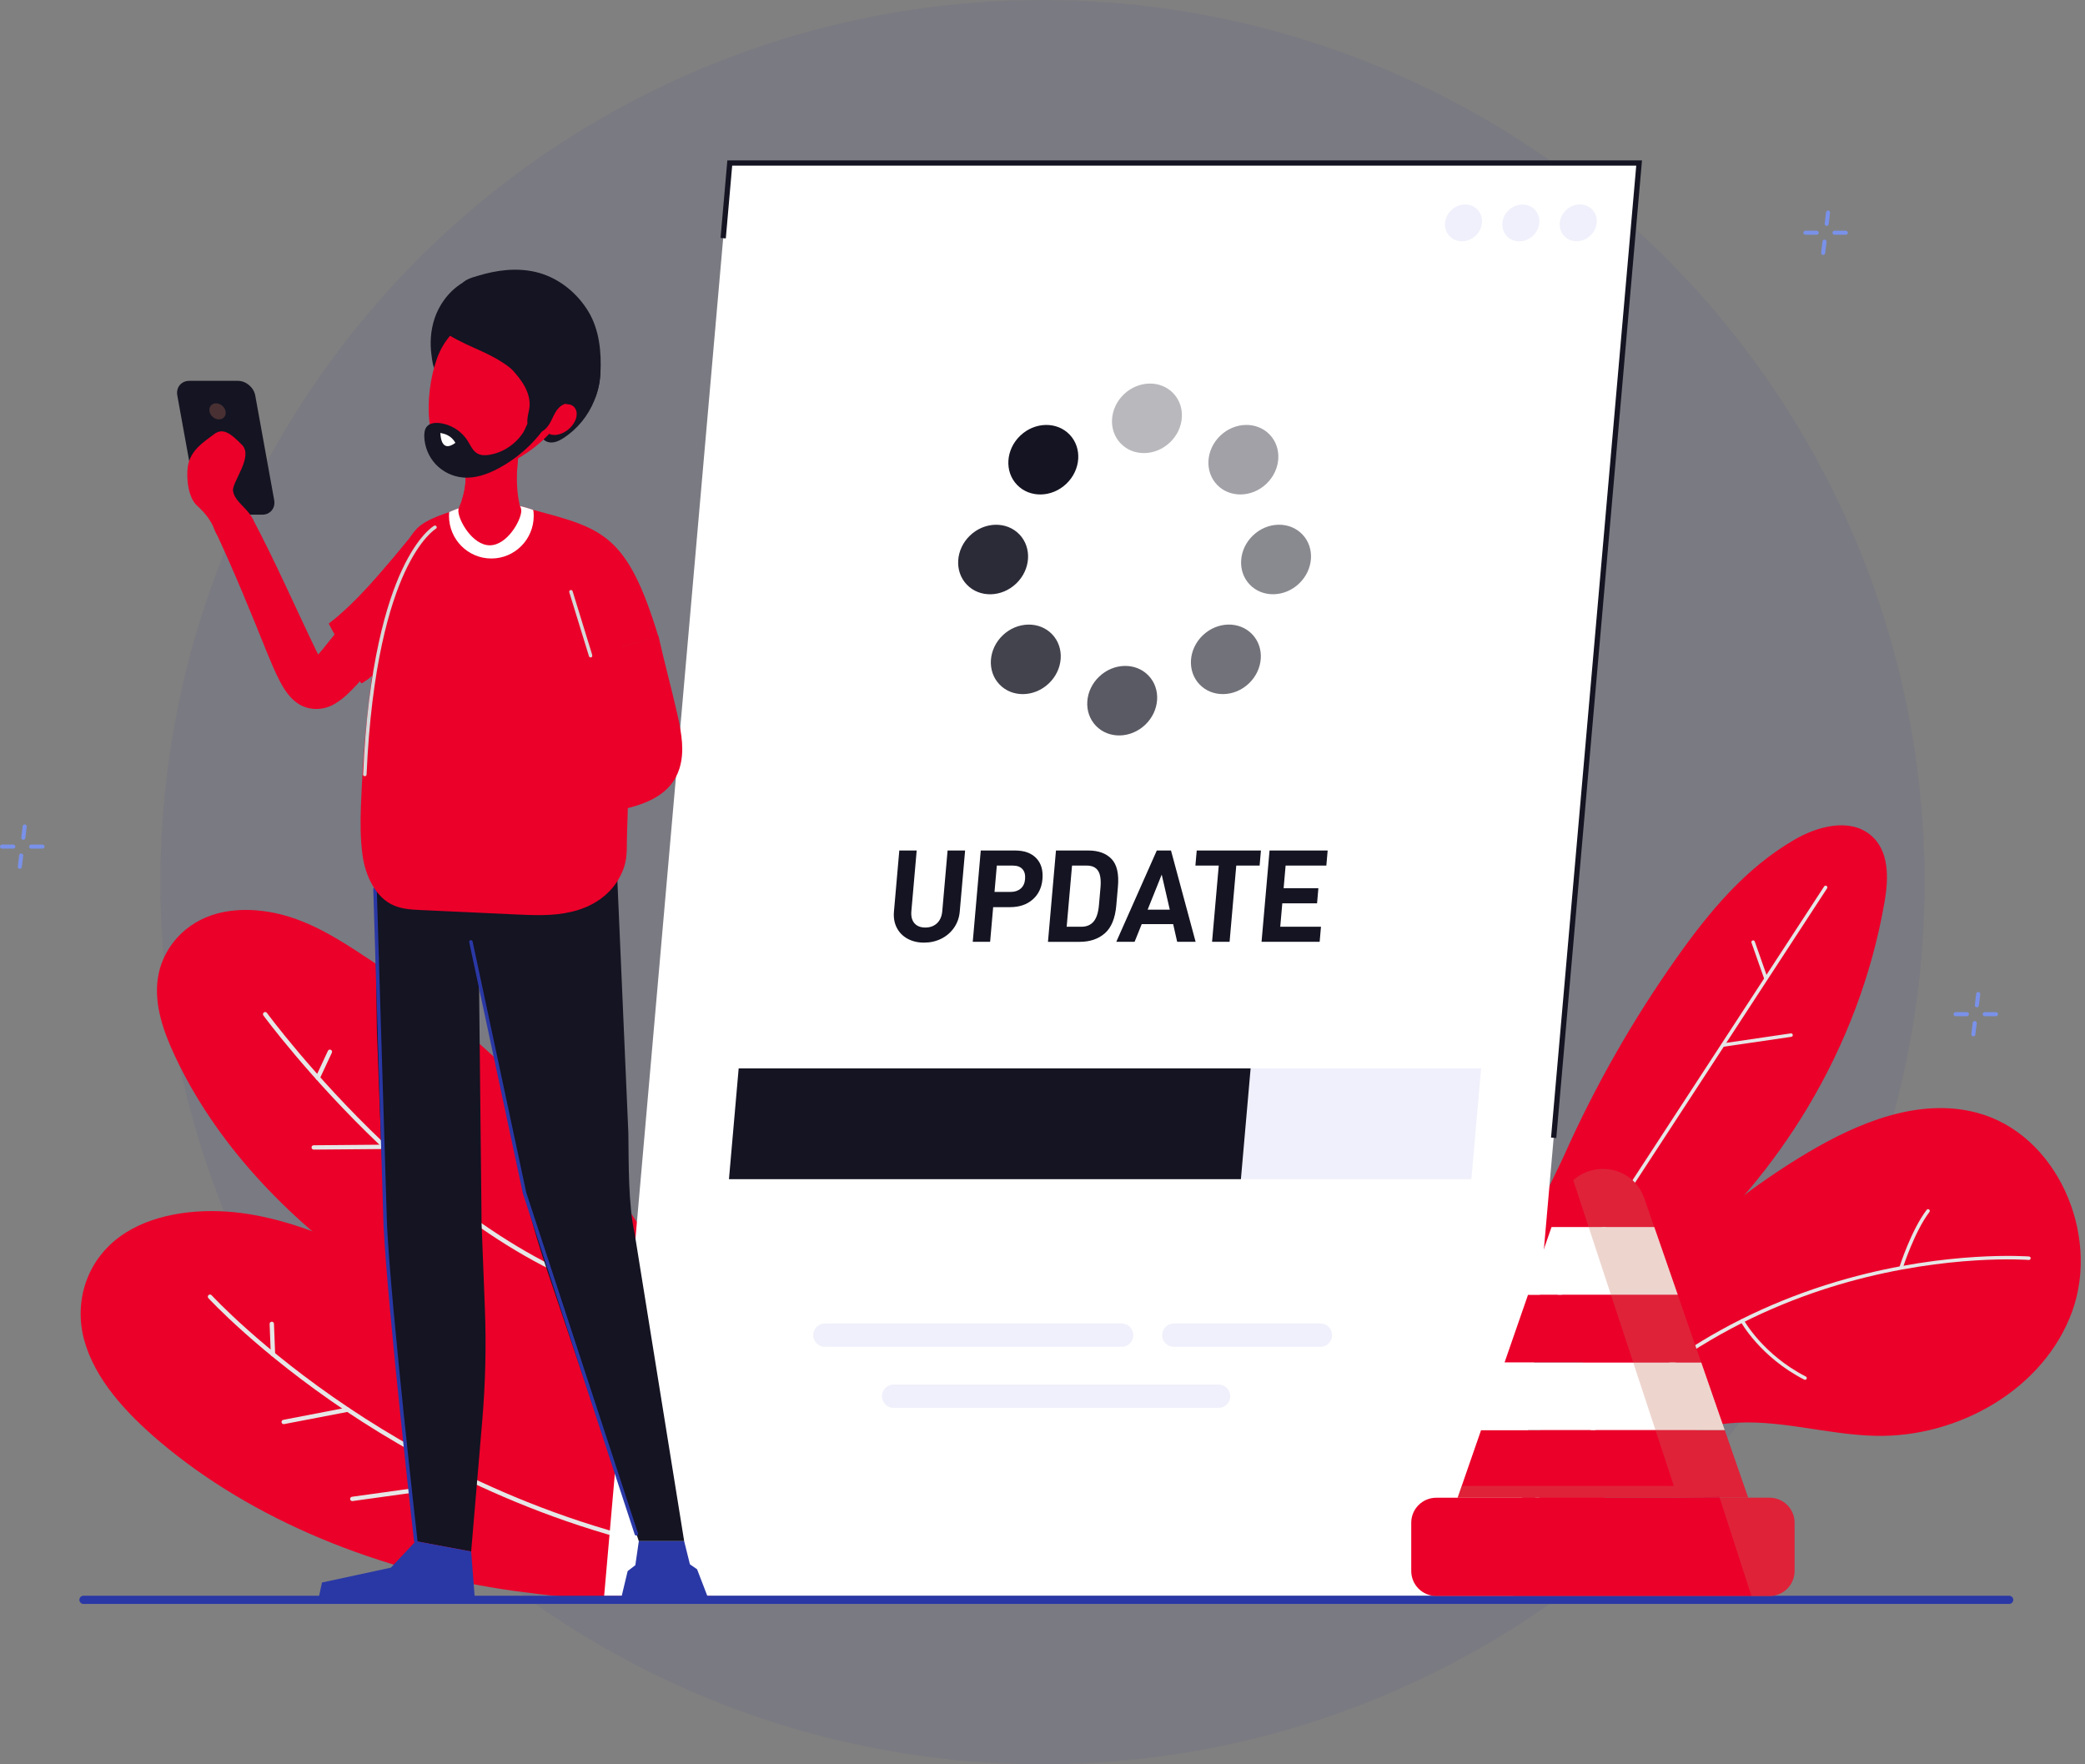 <svg width="260" height="220" viewBox="0 0 260 220" fill="none" xmlns="http://www.w3.org/2000/svg">
<rect x="0" y="0" width="260" height="220" fill="#808080" stroke="none"/>
<circle opacity="0.05" cx="130" cy="110" r="110" fill="#0000A9"/>
<path d="M90.734 175.225C83.395 153.2 66.914 133.056 44.321 118.493C41.773 116.85 39.105 115.257 36.026 114.303C32.947 113.349 29.372 113.095 26.343 114.14C22.459 115.48 20.129 118.756 19.675 122.026C19.22 125.296 20.359 128.573 21.806 131.666C26.763 142.267 35.475 151.73 46.34 159.246C57.206 166.761 70.181 172.36 83.933 176.1C85.284 176.467 86.681 176.821 88.111 176.767C89.541 176.713 91.027 176.163 91.621 175.156C92.214 174.149 91.533 172.724 90.129 172.508L90.734 175.225Z" fill="#EB0029"/>
<path d="M80.525 162.475C80.508 162.475 80.491 162.473 80.474 162.47C67.639 160.02 55.37 150.399 47.337 142.76C38.645 134.493 32.902 126.701 32.845 126.623C32.756 126.502 32.782 126.332 32.904 126.244C33.025 126.155 33.195 126.181 33.284 126.302C33.341 126.38 39.06 134.139 47.719 142.373C55.698 149.959 67.874 159.511 80.576 161.936C80.724 161.964 80.82 162.107 80.792 162.254C80.767 162.384 80.653 162.475 80.525 162.475Z" fill="#E6E6E6"/>
<path d="M39.623 134.669C39.584 134.669 39.545 134.661 39.508 134.643C39.372 134.58 39.313 134.418 39.376 134.282L40.892 131.034C40.955 130.898 41.117 130.838 41.253 130.902C41.39 130.965 41.449 131.127 41.385 131.263L39.87 134.512C39.824 134.61 39.725 134.669 39.623 134.669Z" fill="#E6E6E6"/>
<path d="M39.121 143.35C38.971 143.35 38.85 143.23 38.849 143.081C38.847 142.931 38.968 142.809 39.118 142.807L47.989 142.732C47.99 142.732 47.99 142.732 47.991 142.732C48.14 142.732 48.262 142.853 48.263 143.002C48.265 143.152 48.144 143.274 47.993 143.276L39.123 143.35C39.122 143.35 39.121 143.35 39.121 143.35Z" fill="#E6E6E6"/>
<path d="M19.91 179.752C15.625 176.119 11.831 171.929 10.505 167.12C9.179 162.311 10.767 156.793 15.7 153.691C19.637 151.215 25.124 150.601 30.126 151.26C35.128 151.919 39.751 153.717 44.163 155.655C61.463 163.256 76.883 173.406 89.347 185.4C93.669 189.558 99.046 197.397 89.046 198.961C81.241 200.181 71.779 199.447 64.034 198.364C47.27 196.018 31.419 189.509 19.91 179.752Z" fill="#EB0029"/>
<path d="M90.324 194.525C90.311 194.525 90.297 194.524 90.284 194.522C69.707 191.483 53.323 182.77 43.202 175.996C32.235 168.656 26.047 161.94 25.986 161.873C25.884 161.762 25.892 161.59 26.003 161.489C26.114 161.388 26.287 161.396 26.388 161.507C26.449 161.573 32.602 168.25 43.52 175.555C53.592 182.294 69.894 190.961 90.364 193.985C90.513 194.007 90.615 194.145 90.593 194.293C90.573 194.428 90.457 194.525 90.324 194.525Z" fill="#E6E6E6"/>
<path d="M34.039 169.144C33.894 169.144 33.773 169.03 33.767 168.883L33.621 165.089C33.615 164.939 33.732 164.813 33.882 164.807C34.031 164.798 34.159 164.918 34.165 165.068L34.311 168.862C34.317 169.012 34.2 169.138 34.05 169.144C34.046 169.144 34.043 169.144 34.039 169.144Z" fill="#E6E6E6"/>
<path d="M35.377 177.582C35.249 177.582 35.135 177.492 35.11 177.362C35.081 177.215 35.178 177.072 35.325 177.044L43.309 175.508C43.457 175.479 43.599 175.576 43.628 175.723C43.656 175.871 43.559 176.013 43.412 176.042L35.429 177.577C35.411 177.581 35.394 177.582 35.377 177.582Z" fill="#E6E6E6"/>
<path d="M43.93 187.176C43.797 187.176 43.68 187.078 43.661 186.942C43.64 186.794 43.744 186.657 43.893 186.636L59.212 184.506C59.361 184.486 59.499 184.589 59.519 184.737C59.54 184.886 59.436 185.023 59.287 185.044L43.968 187.174C43.955 187.176 43.943 187.176 43.93 187.176Z" fill="#E6E6E6"/>
<path d="M235.015 112.396C235.515 109.487 235.619 105.979 233.166 104.05C230.524 101.971 226.602 103.064 223.774 104.701C217.658 108.24 213.123 113.722 209.132 119.358C203.62 127.141 198.895 135.439 195.031 144.107C193.399 147.769 184.654 163.66 190.681 166.308C196.427 168.831 205.654 160.411 209.205 157.35C215.616 151.826 221.079 145.324 225.373 138.167C230.128 130.239 233.451 121.494 235.015 112.396Z" fill="#EB0029"/>
<path d="M225.42 143.725C231.78 139.942 239.286 136.87 246.451 138.731C256.461 141.331 261.918 153.821 258.4 163.527C254.882 173.233 244.195 179.281 233.854 179.04C227.7 178.896 221.616 176.858 215.492 177.489C209.175 178.14 203.236 181.793 199.814 187.132C199.107 188.234 198.322 189.289 197.487 190.296C196.683 191.267 195.781 192.281 194.586 192.773C193.635 193.165 192.562 193.255 191.559 193.029C190.675 192.829 189.864 192.397 189.076 191.952C188.452 191.6 187.815 191.219 187.403 190.634C186.865 189.872 186.862 188.967 187.177 188.125C187.486 187.301 187.729 186.452 188.078 185.637C188.82 183.902 189.744 182.249 190.707 180.628C191.418 179.433 192.171 178.262 192.861 177.053C200.65 163.406 211.885 151.777 225.42 143.725Z" fill="#EB0029"/>
<path d="M184.71 176.698C184.67 176.698 184.628 176.687 184.592 176.663C184.491 176.597 184.462 176.463 184.528 176.362L227.471 110.533C227.537 110.432 227.672 110.404 227.773 110.469C227.873 110.535 227.902 110.67 227.836 110.77L184.893 176.599C184.851 176.663 184.781 176.698 184.71 176.698Z" fill="#E6E6E6"/>
<path d="M214.914 130.524C214.808 130.524 214.715 130.447 214.699 130.338C214.681 130.22 214.764 130.109 214.883 130.092L223.314 128.856C223.433 128.839 223.544 128.921 223.562 129.04C223.579 129.158 223.497 129.269 223.378 129.286L214.946 130.522C214.935 130.523 214.925 130.524 214.914 130.524Z" fill="#E6E6E6"/>
<path d="M220.192 122.171C220.102 122.171 220.018 122.115 219.986 122.026L218.41 117.547C218.37 117.433 218.43 117.309 218.543 117.27C218.657 117.23 218.781 117.29 218.821 117.403L220.398 121.882C220.437 121.995 220.378 122.119 220.264 122.159C220.24 122.167 220.216 122.171 220.192 122.171Z" fill="#E6E6E6"/>
<path d="M190.47 188.752C190.429 188.752 190.387 188.74 190.35 188.716C190.25 188.65 190.222 188.515 190.288 188.415C195.571 180.443 202.156 173.813 209.861 168.71C216.024 164.628 222.914 161.508 230.338 159.438C242.977 155.913 252.926 156.668 253.025 156.676C253.145 156.686 253.234 156.791 253.224 156.91C253.214 157.03 253.109 157.119 252.989 157.109C252.891 157.101 243.007 156.354 230.439 159.861C218.848 163.096 202.537 170.718 190.652 188.654C190.61 188.717 190.541 188.752 190.47 188.752Z" fill="#E6E6E6"/>
<path d="M237.083 158.23C237.062 158.23 237.039 158.227 237.017 158.22C236.903 158.184 236.839 158.061 236.876 157.947C236.935 157.761 238.349 153.368 240.256 150.86C240.329 150.764 240.465 150.746 240.561 150.818C240.657 150.891 240.676 151.027 240.603 151.123C238.742 153.57 237.306 158.034 237.291 158.079C237.262 158.171 237.176 158.23 237.083 158.23Z" fill="#E6E6E6"/>
<path d="M225.09 172.056C225.056 172.056 225.022 172.048 224.99 172.032C219.499 169.218 217.089 164.848 217.066 164.804C217.008 164.699 217.048 164.567 217.154 164.51C217.26 164.453 217.391 164.492 217.449 164.598C217.472 164.64 219.824 168.896 225.189 171.645C225.296 171.7 225.339 171.831 225.284 171.937C225.245 172.013 225.169 172.056 225.09 172.056Z" fill="#E6E6E6"/>
<path d="M204.399 20.328H91.002L75.336 199.011H188.733L204.399 20.328Z" fill="white"/>
<path d="M250.543 200H10.409C10.127 200 9.898 199.772 9.898 199.49C9.898 199.208 10.127 198.98 10.409 198.98H250.543C250.825 198.98 251.054 199.208 251.054 199.49C251.054 199.772 250.825 200 250.543 200Z" fill="#2A38A5"/>
<g opacity="0.3">
<path d="M145.901 55.16C147.712 53.431 147.892 50.687 146.304 49.031C144.716 47.376 141.961 47.436 140.15 49.165C138.339 50.895 138.159 53.639 139.747 55.294C141.335 56.95 144.09 56.89 145.901 55.16Z" fill="#141422"/>
</g>
<path d="M132.977 60.32C134.787 58.591 134.968 55.847 133.38 54.191C131.791 52.536 129.036 52.596 127.225 54.325C125.415 56.055 125.234 58.799 126.822 60.454C128.41 62.11 131.166 62.05 132.977 60.32Z" fill="#141422"/>
<g opacity="0.9">
<path d="M126.717 72.766C128.528 71.037 128.708 68.293 127.12 66.637C125.532 64.982 122.777 65.042 120.966 66.771C119.155 68.501 118.975 71.245 120.563 72.9C122.151 74.556 124.906 74.496 126.717 72.766Z" fill="#141422"/>
</g>
<g opacity="0.8">
<path d="M130.793 85.215C132.604 83.486 132.784 80.742 131.196 79.086C129.608 77.431 126.853 77.491 125.042 79.22C123.232 80.95 123.051 83.694 124.639 85.349C126.227 87.005 128.983 86.945 130.793 85.215Z" fill="#141422"/>
</g>
<g opacity="0.7">
<path d="M142.815 90.368C144.626 88.639 144.806 85.895 143.218 84.239C141.63 82.584 138.875 82.644 137.064 84.373C135.253 86.103 135.073 88.847 136.661 90.502C138.249 92.158 141.004 92.098 142.815 90.368Z" fill="#141422"/>
</g>
<g opacity="0.6">
<path d="M155.743 85.214C157.553 83.484 157.734 80.74 156.146 79.085C154.558 77.429 151.802 77.489 149.992 79.219C148.181 80.948 148.001 83.692 149.589 85.348C151.177 87.003 153.932 86.943 155.743 85.214Z" fill="#141422"/>
</g>
<g opacity="0.5">
<path d="M161.999 72.762C163.81 71.032 163.99 68.288 162.402 66.633C160.814 64.977 158.059 65.037 156.248 66.767C154.437 68.496 154.257 71.24 155.845 72.896C157.433 74.551 160.188 74.491 161.999 72.762Z" fill="#141422"/>
</g>
<g opacity="0.4">
<path d="M157.925 60.319C159.736 58.59 159.916 55.845 158.328 54.19C156.74 52.534 153.985 52.594 152.174 54.324C150.364 56.053 150.183 58.797 151.771 60.453C153.359 62.108 156.115 62.048 157.925 60.319Z" fill="#141422"/>
</g>
<path d="M111.828 115.683C111.527 115.094 111.409 114.425 111.475 113.677L112.144 106.052H114.311L113.648 113.611C113.591 114.26 113.718 114.764 114.028 115.122C114.339 115.479 114.792 115.658 115.387 115.658C115.983 115.658 116.47 115.479 116.849 115.122C117.227 114.764 117.445 114.26 117.502 113.611L118.165 106.052H120.349L119.68 113.677C119.614 114.425 119.376 115.094 118.967 115.683C118.556 116.271 118.026 116.728 117.374 117.053C116.723 117.377 116.005 117.539 115.222 117.539C114.45 117.539 113.767 117.377 113.172 117.053C112.578 116.728 112.13 116.271 111.828 115.683Z" fill="#141422"/>
<path d="M129.993 109.633C129.901 110.69 129.493 111.534 128.77 112.167C128.048 112.8 127.107 113.116 125.949 113.116H123.848L123.469 117.44H121.302L122.301 106.052H126.569C127.727 106.052 128.611 106.371 129.223 107.009C129.834 107.647 130.091 108.522 129.993 109.633ZM127.827 109.633C127.875 109.083 127.765 108.662 127.499 108.371C127.232 108.079 126.834 107.933 126.304 107.933H124.303L124.015 111.218H126.017C126.535 111.218 126.955 111.08 127.277 110.805C127.599 110.53 127.782 110.139 127.827 109.633Z" fill="#141422"/>
<path d="M135.701 106.052C136.969 106.052 137.939 106.404 138.61 107.108C139.282 107.812 139.547 108.967 139.406 110.574L139.202 112.902C139.062 114.508 138.585 115.666 137.773 116.376C136.961 117.086 135.915 117.441 134.636 117.441H130.682L131.68 106.052H135.701V106.052ZM136.371 114.915C136.734 114.486 136.956 113.809 137.037 112.885L137.23 110.69C137.315 109.721 137.216 109.02 136.934 108.585C136.652 108.151 136.181 107.933 135.519 107.933H133.683L133.014 115.559H134.85C135.501 115.559 136.008 115.344 136.371 114.915Z" fill="#141422"/>
<path d="M142.373 115.229L141.484 117.44H139.201L144.253 106.052H146.023L149.094 117.44H146.794L146.293 115.229H142.373ZM144.866 109.055L143.11 113.429H145.872L144.866 109.055Z" fill="#141422"/>
<path d="M154.163 107.933L153.329 117.44H151.145L151.979 107.933H149.067L149.232 106.052H157.239L157.074 107.933H154.163Z" fill="#141422"/>
<path d="M160.068 110.756H164.403L164.238 112.637H159.903L159.647 115.559H164.726L164.561 117.44H157.315L158.314 106.052H165.56L165.395 107.933H160.316L160.068 110.756Z" fill="#141422"/>
<path d="M183.483 147.036H90.902L92.113 133.224H184.694L183.483 147.036Z" fill="#EFF0FB"/>
<path d="M154.741 147.036H90.902L92.113 133.224H155.952L154.741 147.036Z" fill="#141422"/>
<path d="M26.631 64.178H32.692C33.702 64.178 34.373 63.361 34.19 62.353L31.829 49.315C31.647 48.307 30.68 47.49 29.67 47.49H23.609C22.599 47.49 21.928 48.307 22.111 49.315L24.472 62.353C24.655 63.361 25.621 64.178 26.631 64.178Z" fill="#141422"/>
<path opacity="0.3" d="M26.118 51.295C26.219 51.85 26.752 52.301 27.309 52.301C27.865 52.301 28.235 51.85 28.134 51.295C28.034 50.74 27.501 50.289 26.944 50.289C26.387 50.289 26.018 50.739 26.118 51.295Z" fill="#C1725B"/>
<path d="M74.205 42.604C73.936 41.925 73.621 41.28 73.274 40.689C73.002 40.224 72.701 39.776 72.372 39.349C70.293 36.643 67.139 34.785 63.76 34.275C61.976 34.006 60.098 34.111 58.454 34.854C56.432 35.767 54.898 37.616 54.193 39.716C53.695 41.202 53.595 42.803 53.817 44.349C53.904 44.956 53.962 45.792 54.386 46.26C54.843 46.764 55.325 47.25 55.921 47.591C56.422 47.878 57.025 48.1 57.602 48.148C58.264 48.202 58.943 48.07 59.615 48.126C60.993 48.241 62.347 48.657 63.552 49.348C65.26 50.328 66.605 51.856 67.264 53.721C67.407 54.127 67.529 54.566 67.848 54.854C68.171 55.147 68.647 55.226 69.077 55.149C69.506 55.072 69.898 54.857 70.265 54.621C71.996 53.507 73.352 51.832 74.119 49.923C74.591 48.75 74.84 47.49 74.872 46.227C74.888 45.587 74.847 44.946 74.752 44.313C74.663 43.732 74.423 43.152 74.205 42.604Z" fill="#141422"/>
<path d="M46.735 108.607L46.994 128.287C47.442 140.91 47.958 156.24 49.317 168.799L51.849 192.173L58.754 193.462L60.143 177.065C60.537 172.415 60.643 167.745 60.462 163.081L60.052 152.569L59.74 122.819C59.74 122.819 62.7 135.885 64.381 144.151C65.354 148.938 66.625 153.659 68.192 158.287L79.661 192.173H85.316L79.137 153.793C78.336 150.091 78.406 145.206 78.356 141.276L76.935 108.607H46.735V108.607Z" fill="#141422"/>
<path d="M51.849 192.39C51.739 192.39 51.645 192.308 51.633 192.197C51.6 191.91 48.346 163.305 47.824 152.761L46.548 110.892C46.544 110.772 46.639 110.672 46.759 110.669C46.878 110.664 46.98 110.759 46.983 110.879L48.26 152.744C48.781 163.27 52.033 191.861 52.066 192.148C52.079 192.267 51.993 192.375 51.874 192.389C51.865 192.39 51.857 192.39 51.849 192.39Z" fill="#2A38A5"/>
<path d="M55.147 73.965C51.421 77.502 48.017 81.422 44.587 85.278C43.725 86.187 42.921 87.073 41.715 87.781C40.174 88.697 38.177 88.62 36.792 87.453C35.996 86.833 35.321 85.763 34.92 84.989C34.258 83.726 33.738 82.432 33.214 81.165C31.347 76.51 29.242 71.379 27.141 66.856L31.521 64.72C34.304 69.96 36.876 75.837 39.455 81.184C39.751 81.74 40.136 82.518 40.499 82.886C40.062 82.46 39.26 82.379 38.713 82.62C39.726 81.691 40.672 80.4 41.592 79.275C44.327 75.817 47.215 72.373 50.261 69.16C50.261 69.16 55.147 73.965 55.147 73.965Z" fill="#EB0029"/>
<path d="M57.31 70.28C54.274 74.746 51.38 79.248 47.596 83.193C47.068 83.711 46.487 84.235 45.885 84.677C45.613 84.863 45.336 85.044 45.054 85.218L41.002 77.721C41.038 77.695 41.082 77.688 41.124 77.675L41.154 77.654C41.26 77.579 41.369 77.525 41.477 77.447C41.637 77.324 41.791 77.21 41.953 77.082C44.52 74.89 46.788 72.185 49.013 69.581C49.941 68.478 50.861 67.36 51.779 66.231L57.31 70.28Z" fill="#EB0029"/>
<path d="M58.754 193.462L51.849 192.173L48.74 195.477L40.154 197.33L39.75 199.184H59.198L58.754 193.462Z" fill="#2A38A5"/>
<path d="M45.006 100.506C45.039 99.635 45.084 98.764 45.126 97.892C45.274 94.87 45.514 91.858 45.848 88.863C46.457 83.28 47.268 77.478 49.15 72.223C49.977 69.973 50.369 67.528 52.071 65.828C52.863 65.049 54.274 64.469 55.427 64.056C55.591 63.997 55.866 63.92 56.025 63.859C56.611 63.634 57.186 63.375 57.795 63.203C59.963 62.592 62.332 62.563 64.584 63.046C65.231 63.184 65.867 63.367 66.486 63.59C67.601 63.99 68.656 64.524 69.609 65.181C71.387 66.431 72.907 68.133 74.108 70.101C77.981 76.815 78.429 86.196 78.39 94.666C78.369 97.785 78.303 100.907 78.188 104.03C78.137 105.387 78.268 106.733 77.841 108.059C77.46 109.25 76.786 110.331 75.958 111.172C74.631 112.531 72.951 113.3 71.27 113.696C68.981 114.238 66.647 114.134 64.336 114.026C61.429 113.891 58.519 113.757 55.607 113.622C54.556 113.573 53.504 113.524 52.452 113.476C51.151 113.416 49.804 113.342 48.612 112.655C46.745 111.585 45.59 109.182 45.233 106.808C45.224 106.75 45.218 106.691 45.21 106.633C44.928 104.583 44.932 102.545 45.006 100.506Z" fill="#EB0029"/>
<path d="M55.99 64.331C55.99 67.264 58.355 69.642 61.272 69.642C64.189 69.642 66.554 67.264 66.554 64.331C66.554 64.08 66.537 63.832 66.503 63.59C65.878 63.367 65.238 63.184 64.588 63.046C62.331 62.564 59.963 62.592 57.791 63.203C57.18 63.376 56.583 63.593 56.011 63.859C55.997 64.014 55.99 64.172 55.99 64.331Z" fill="white"/>
<path d="M64.819 63.046C64.481 61.582 64.418 60.073 64.473 58.752C64.567 56.508 65.002 54.808 65.002 54.808L57.621 56.878C58.447 59.109 57.966 61.261 57.585 62.389C57.412 62.902 57.259 63.202 57.259 63.202L64.819 63.046Z" fill="#EB0029"/>
<path d="M57.156 63.69C57.156 64.866 58.913 67.996 61.079 67.996C63.247 67.996 65.003 64.866 65.003 63.69C65.003 63.466 64.939 63.249 64.82 63.046C62.309 62.564 59.676 62.592 57.26 63.203C57.192 63.359 57.156 63.522 57.156 63.69Z" fill="#EB0029"/>
<path d="M57.585 62.389C57.81 62.426 58.039 62.444 58.275 62.444C60.41 62.444 62.642 60.92 64.473 58.752C64.567 56.508 65.002 54.808 65.002 54.808L57.621 56.878C58.446 59.109 57.966 61.261 57.585 62.389Z" fill="#EB0029"/>
<path d="M54.499 44.68C52.841 49.3 52.753 56.907 57.258 58.518C61.764 60.129 69.157 55.133 70.816 50.514C72.474 45.894 70.167 40.843 65.661 39.232C61.156 37.622 56.158 40.061 54.499 44.68Z" fill="#EB0029"/>
<path d="M68.817 51.074C67.837 51.902 67.509 53.123 68.084 53.8C68.659 54.476 69.919 54.353 70.899 53.525C71.879 52.696 72.207 51.475 71.632 50.799C71.057 50.122 69.796 50.245 68.817 51.074Z" fill="#EB0029"/>
<path d="M67.303 34.05C69.845 34.798 72.02 36.601 73.38 38.861C74.74 41.121 75.013 43.912 74.875 46.54C74.823 47.533 74.695 48.244 74.362 49.252C73.948 50.505 72.005 50.576 70.691 50.395C68.537 50.099 66.681 48.696 65.28 47.045C63.879 45.395 62.84 43.477 61.607 41.699C60.889 40.663 60.105 39.674 59.299 38.705C58.896 38.22 58.487 37.74 58.078 37.26C57.769 36.898 57.396 36.529 57.404 36.02C57.42 34.952 58.803 34.632 59.608 34.387C60.781 34.03 61.987 33.77 63.211 33.672C64.584 33.562 65.978 33.661 67.303 34.05Z" fill="#141422"/>
<path d="M66.503 63.59C75.219 65.897 78.226 66.647 82.098 79.363L73.866 81.651L66.503 63.59Z" fill="#EB0029"/>
<path d="M73.652 81.98C73.559 81.98 73.473 81.92 73.444 81.826L70.989 73.85C70.953 73.736 71.018 73.614 71.133 73.579C71.248 73.544 71.369 73.608 71.405 73.723L73.861 81.699C73.896 81.814 73.831 81.935 73.716 81.97C73.695 81.977 73.674 81.98 73.652 81.98Z" fill="#D7D7D7"/>
<path d="M45.493 96.791C45.49 96.791 45.487 96.791 45.484 96.791C45.364 96.786 45.27 96.684 45.276 96.564C45.886 82.788 48.243 75.11 50.113 71.094C52.159 66.699 54.057 65.602 54.137 65.557C54.242 65.499 54.375 65.536 54.433 65.641C54.492 65.745 54.455 65.877 54.35 65.936C54.332 65.947 52.464 67.044 50.474 71.349C48.635 75.329 46.315 82.939 45.711 96.584C45.706 96.7 45.609 96.791 45.493 96.791Z" fill="#D7D7D7"/>
<path d="M85.316 192.173H79.661L79.226 195.168L78.268 195.906L77.485 199.184H88.275L86.926 195.678L86.034 195.06L85.316 192.173Z" fill="#2A38A5"/>
<path d="M45.145 85.141C45.128 85.141 45.111 85.139 45.095 85.136C45.035 85.121 44.983 85.082 44.953 85.028L41.081 77.929C41.029 77.835 41.054 77.718 41.138 77.653C45.45 74.319 50.765 67.507 50.818 67.439C50.892 67.344 51.029 67.327 51.124 67.4C51.219 67.474 51.236 67.61 51.162 67.705C51.109 67.773 45.879 74.476 41.551 77.883L45.218 84.606L45.753 84.228C45.851 84.159 45.987 84.183 46.057 84.28C46.126 84.378 46.103 84.514 46.005 84.583L45.27 85.102C45.233 85.128 45.189 85.141 45.145 85.141Z" fill="#EB0029"/>
<path d="M68.766 52.395C68.741 52.444 68.716 52.494 68.691 52.543C68.461 52.985 68.176 53.417 67.758 53.691C67.341 53.964 66.766 54.045 66.344 53.778C65.885 53.489 65.727 52.886 65.76 52.345C65.793 51.804 65.975 51.283 66.029 50.744C66.122 49.821 65.832 48.891 65.375 48.084C65.008 47.436 64.536 46.855 64.046 46.297C63.604 45.795 62.998 45.407 62.431 45.049C61.688 44.58 60.9 44.188 60.104 43.819C58.708 43.173 57.274 42.592 55.976 41.769C55.497 41.465 55.029 41.119 54.72 40.645C54.411 40.17 54.289 39.542 54.533 39.032C54.836 38.401 55.589 38.126 56.284 38.036C58.08 37.804 59.904 38.415 61.438 39.379C62.971 40.342 64.259 41.641 65.533 42.928C66.843 44.252 68.153 45.577 69.463 46.901C70.021 47.464 70.758 48.027 71.177 48.705C71.54 49.294 71.098 49.705 70.687 50.097C70.608 50.172 70.546 50.271 70.459 50.337C70.346 50.422 70.194 50.46 70.072 50.536C69.797 50.709 69.571 50.954 69.389 51.221C69.139 51.587 68.963 51.998 68.766 52.395Z" fill="#141422"/>
<path d="M61.048 56.709C60.55 56.792 60.012 56.807 59.567 56.569C58.952 56.24 58.672 55.532 58.3 54.943C57.538 53.737 56.207 52.906 54.787 52.751C54.235 52.69 53.609 52.756 53.243 53.173C52.956 53.5 52.898 53.967 52.907 54.402C52.934 55.684 53.451 56.951 54.328 57.888C55.206 58.825 56.437 59.425 57.718 59.54C59.257 59.677 60.782 59.135 62.147 58.41C64.394 57.218 66.361 55.504 67.849 53.443C68.002 53.231 68.156 52.994 68.142 52.733C68.12 52.32 67.666 52.04 67.252 52.054C66.873 52.066 66.253 52.281 65.978 52.566C65.649 52.91 65.514 53.518 65.25 53.923C64.649 54.845 63.803 55.607 62.825 56.114C62.269 56.402 61.668 56.607 61.048 56.709Z" fill="#141422"/>
<path d="M55.758 54.24C55.491 54.112 55.204 54.04 54.913 53.984C54.949 54.842 55.22 56.379 56.79 55.22C56.559 54.797 56.194 54.448 55.758 54.24Z" fill="white"/>
<path d="M82.108 79.295C82.874 82.734 83.762 85.911 84.551 89.436C84.974 91.491 85.397 93.685 84.725 95.832C83.704 99.098 80.551 100.279 77.542 100.942C70.668 102.332 63.942 103.323 57.156 104.985L55.99 101.008C60.92 99.272 65.956 97.726 70.98 96.29C73.03 95.682 74.99 95.167 76.874 94.421C77.292 94.237 78.014 93.958 78.238 93.642C78.236 93.639 78.241 93.635 78.235 93.635C78.228 93.636 78.221 93.638 78.216 93.64C78.155 93.661 78.038 93.825 78.006 93.872C77.997 93.884 77.998 93.894 77.983 93.892C77.98 93.9 77.971 93.877 77.969 93.865C77.919 93.502 77.791 92.893 77.648 92.423C76.551 88.885 75.038 85.244 73.84 81.649L82.108 79.295Z" fill="#EB0029"/>
<path d="M57.1 100.622C50.707 101.407 47.55 105.762 51.984 108.369C56.419 110.976 58.103 104.803 58.103 104.803L57.1 100.622Z" fill="#EB0029"/>
<path d="M31.631 64.98C31.631 64.98 31.551 64.62 31.056 63.986C30.311 63.035 29.208 62.297 29.06 61.203C28.911 60.109 31.637 56.945 30.179 55.472C28.72 53.998 27.785 53.289 26.647 54.174C25.509 55.059 23.729 56.085 23.419 58.196C23.213 59.599 23.459 62.09 24.607 63.083C25.756 64.077 26.465 65.289 26.638 65.787C26.811 66.286 27.151 66.883 27.151 66.883L31.631 64.98Z" fill="#EB0029"/>
<path d="M79.352 191.477C79.26 191.477 79.175 191.419 79.145 191.327L65.212 148.844C65.21 148.836 65.208 148.829 65.206 148.822L58.51 117.488C58.484 117.371 58.559 117.256 58.677 117.231C58.794 117.205 58.91 117.28 58.935 117.398L65.63 148.72L79.558 191.192C79.596 191.306 79.534 191.429 79.419 191.466C79.397 191.474 79.374 191.477 79.352 191.477Z" fill="#2A38A5"/>
<path d="M220.657 199.011H179.103C177.38 199.011 175.983 197.617 175.983 195.898V189.873C175.983 188.153 177.38 186.759 179.103 186.759H220.657C222.381 186.759 223.778 188.153 223.778 189.873V195.898C223.778 197.617 222.38 199.011 220.657 199.011Z" fill="#EB0029"/>
<path d="M205.044 149.43C203.347 144.538 196.413 144.538 194.716 149.43L193.476 153.003H206.284L205.044 149.43Z" fill="#EB0029"/>
<path d="M184.694 178.32L181.767 186.759H217.994L215.066 178.32H184.694Z" fill="#EB0029"/>
<path d="M184.695 178.32H215.066L212.139 169.881H187.622L184.695 178.32Z" fill="white"/>
<path d="M187.622 169.881H212.139L209.211 161.442H190.549L187.622 169.881Z" fill="#EB0029"/>
<path d="M209.212 161.442L206.284 153.003H193.477L190.549 161.442H209.212Z" fill="white"/>
<path opacity="0.3" d="M220.657 186.759H217.994L215.066 178.32L212.139 169.881L209.212 161.442L206.284 153.003L205.045 149.43C203.671 145.468 198.864 144.716 196.183 147.169L208.725 185.28H182.28L181.767 186.759H209.212L214.403 186.652L218.406 199.011H220.658C222.381 199.011 223.778 197.617 223.778 195.897V189.872C223.778 188.153 222.381 186.759 220.657 186.759Z" fill="#C1725B"/>
<path d="M194.069 141.905L193.415 141.848L204.04 20.656H91.303L90.508 29.729L89.853 29.672L90.701 20H204.758L204.726 20.356L194.069 141.905Z" fill="#141422"/>
<path d="M139.868 167.942H102.868C102.062 167.942 101.408 167.29 101.408 166.485C101.408 165.68 102.062 165.028 102.868 165.028H139.868C140.674 165.028 141.328 165.68 141.328 166.485C141.328 167.29 140.674 167.942 139.868 167.942Z" fill="#EFF0FB"/>
<path d="M164.654 167.942H146.387C145.581 167.942 144.927 167.29 144.927 166.485C144.927 165.68 145.581 165.028 146.387 165.028H164.654C165.46 165.028 166.114 165.68 166.114 166.485C166.114 167.29 165.46 167.942 164.654 167.942Z" fill="#EFF0FB"/>
<path d="M151.946 175.558H111.442C110.635 175.558 109.981 174.906 109.981 174.101C109.981 173.296 110.635 172.644 111.442 172.644H151.946C152.752 172.644 153.406 173.296 153.406 174.101C153.406 174.906 152.752 175.558 151.946 175.558Z" fill="#EFF0FB"/>
<path d="M198.328 29.371C199.286 28.456 199.382 27.003 198.541 26.126C197.7 25.25 196.242 25.282 195.283 26.197C194.325 27.113 194.229 28.566 195.07 29.442C195.911 30.318 197.369 30.287 198.328 29.371Z" fill="#EFF0FB"/>
<path d="M187.352 27.799C187.241 29.067 188.181 30.094 189.451 30.094C190.721 30.094 191.841 29.067 191.952 27.799C192.063 26.532 191.123 25.505 189.853 25.505C188.583 25.505 187.463 26.532 187.352 27.799Z" fill="#EFF0FB"/>
<path d="M184.023 29.379C184.982 28.464 185.077 27.011 184.236 26.134C183.396 25.258 181.937 25.29 180.979 26.206C180.02 27.121 179.925 28.574 180.765 29.45C181.606 30.326 183.064 30.295 184.023 29.379Z" fill="#EFF0FB"/>
<path d="M227.988 26.254C227.848 26.237 227.723 26.336 227.707 26.475L227.536 27.885C227.519 28.024 227.618 28.15 227.757 28.166C227.767 28.168 227.778 28.168 227.788 28.168C227.914 28.168 228.023 28.074 228.039 27.946L228.209 26.535C228.226 26.397 228.127 26.271 227.988 26.254Z" fill="#7991E9"/>
<path d="M227.55 29.878C227.41 29.86 227.285 29.96 227.268 30.098L227.098 31.509C227.081 31.647 227.18 31.773 227.318 31.79C227.329 31.791 227.339 31.791 227.349 31.791C227.475 31.791 227.585 31.697 227.6 31.569L227.771 30.159C227.788 30.02 227.689 29.895 227.55 29.878Z" fill="#7991E9"/>
<path d="M230.176 28.769H228.762C228.623 28.769 228.509 28.882 228.509 29.022C228.509 29.161 228.623 29.274 228.762 29.274H230.176C230.316 29.274 230.429 29.161 230.429 29.022C230.429 28.882 230.316 28.769 230.176 28.769Z" fill="#7991E9"/>
<path d="M226.545 28.769H225.131C224.991 28.769 224.878 28.882 224.878 29.022C224.878 29.161 224.991 29.274 225.131 29.274H226.545C226.684 29.274 226.798 29.161 226.798 29.022C226.798 28.882 226.684 28.769 226.545 28.769Z" fill="#7991E9"/>
<path d="M3.11 102.798C2.97 102.781 2.845 102.88 2.829 103.019L2.658 104.429C2.641 104.567 2.74 104.693 2.879 104.71C2.889 104.711 2.899 104.712 2.91 104.712C3.036 104.712 3.145 104.618 3.161 104.49L3.331 103.079C3.348 102.941 3.249 102.815 3.11 102.798Z" fill="#7991E9"/>
<path d="M2.672 106.422C2.532 106.404 2.407 106.504 2.39 106.642L2.219 108.053C2.203 108.191 2.302 108.317 2.44 108.334C2.451 108.335 2.461 108.336 2.471 108.336C2.597 108.336 2.707 108.242 2.722 108.113L2.893 106.703C2.91 106.565 2.811 106.439 2.672 106.422Z" fill="#7991E9"/>
<path d="M5.298 105.313H3.885C3.745 105.313 3.632 105.426 3.632 105.566C3.632 105.705 3.745 105.818 3.885 105.818H5.298C5.438 105.818 5.551 105.705 5.551 105.566C5.551 105.426 5.438 105.313 5.298 105.313Z" fill="#7991E9"/>
<path d="M1.667 105.313H0.253C0.113 105.313 0 105.426 0 105.566C0 105.705 0.113 105.818 0.253 105.818H1.667C1.806 105.818 1.92 105.705 1.92 105.566C1.92 105.426 1.806 105.313 1.667 105.313Z" fill="#7991E9"/>
<path d="M246.716 123.695C246.576 123.678 246.451 123.777 246.434 123.915L246.264 125.326C246.247 125.464 246.346 125.59 246.485 125.607C246.495 125.608 246.505 125.609 246.515 125.609C246.642 125.609 246.751 125.515 246.766 125.387L246.937 123.976C246.954 123.838 246.855 123.712 246.716 123.695Z" fill="#7991E9"/>
<path d="M246.278 127.319C246.138 127.301 246.013 127.401 245.996 127.539L245.826 128.95C245.809 129.088 245.908 129.214 246.046 129.23C246.057 129.232 246.067 129.232 246.077 129.232C246.203 129.232 246.313 129.138 246.328 129.01L246.499 127.6C246.515 127.461 246.417 127.335 246.278 127.319Z" fill="#7991E9"/>
<path d="M248.904 126.21H247.49C247.35 126.21 247.237 126.323 247.237 126.463C247.237 126.602 247.35 126.715 247.49 126.715H248.904C249.043 126.715 249.157 126.602 249.157 126.463C249.157 126.323 249.043 126.21 248.904 126.21Z" fill="#7991E9"/>
<path d="M245.272 126.21H243.859C243.719 126.21 243.606 126.323 243.606 126.463C243.606 126.602 243.719 126.715 243.859 126.715H245.272C245.412 126.715 245.525 126.602 245.525 126.463C245.525 126.323 245.412 126.21 245.272 126.21Z" fill="#7991E9"/>
</svg>
